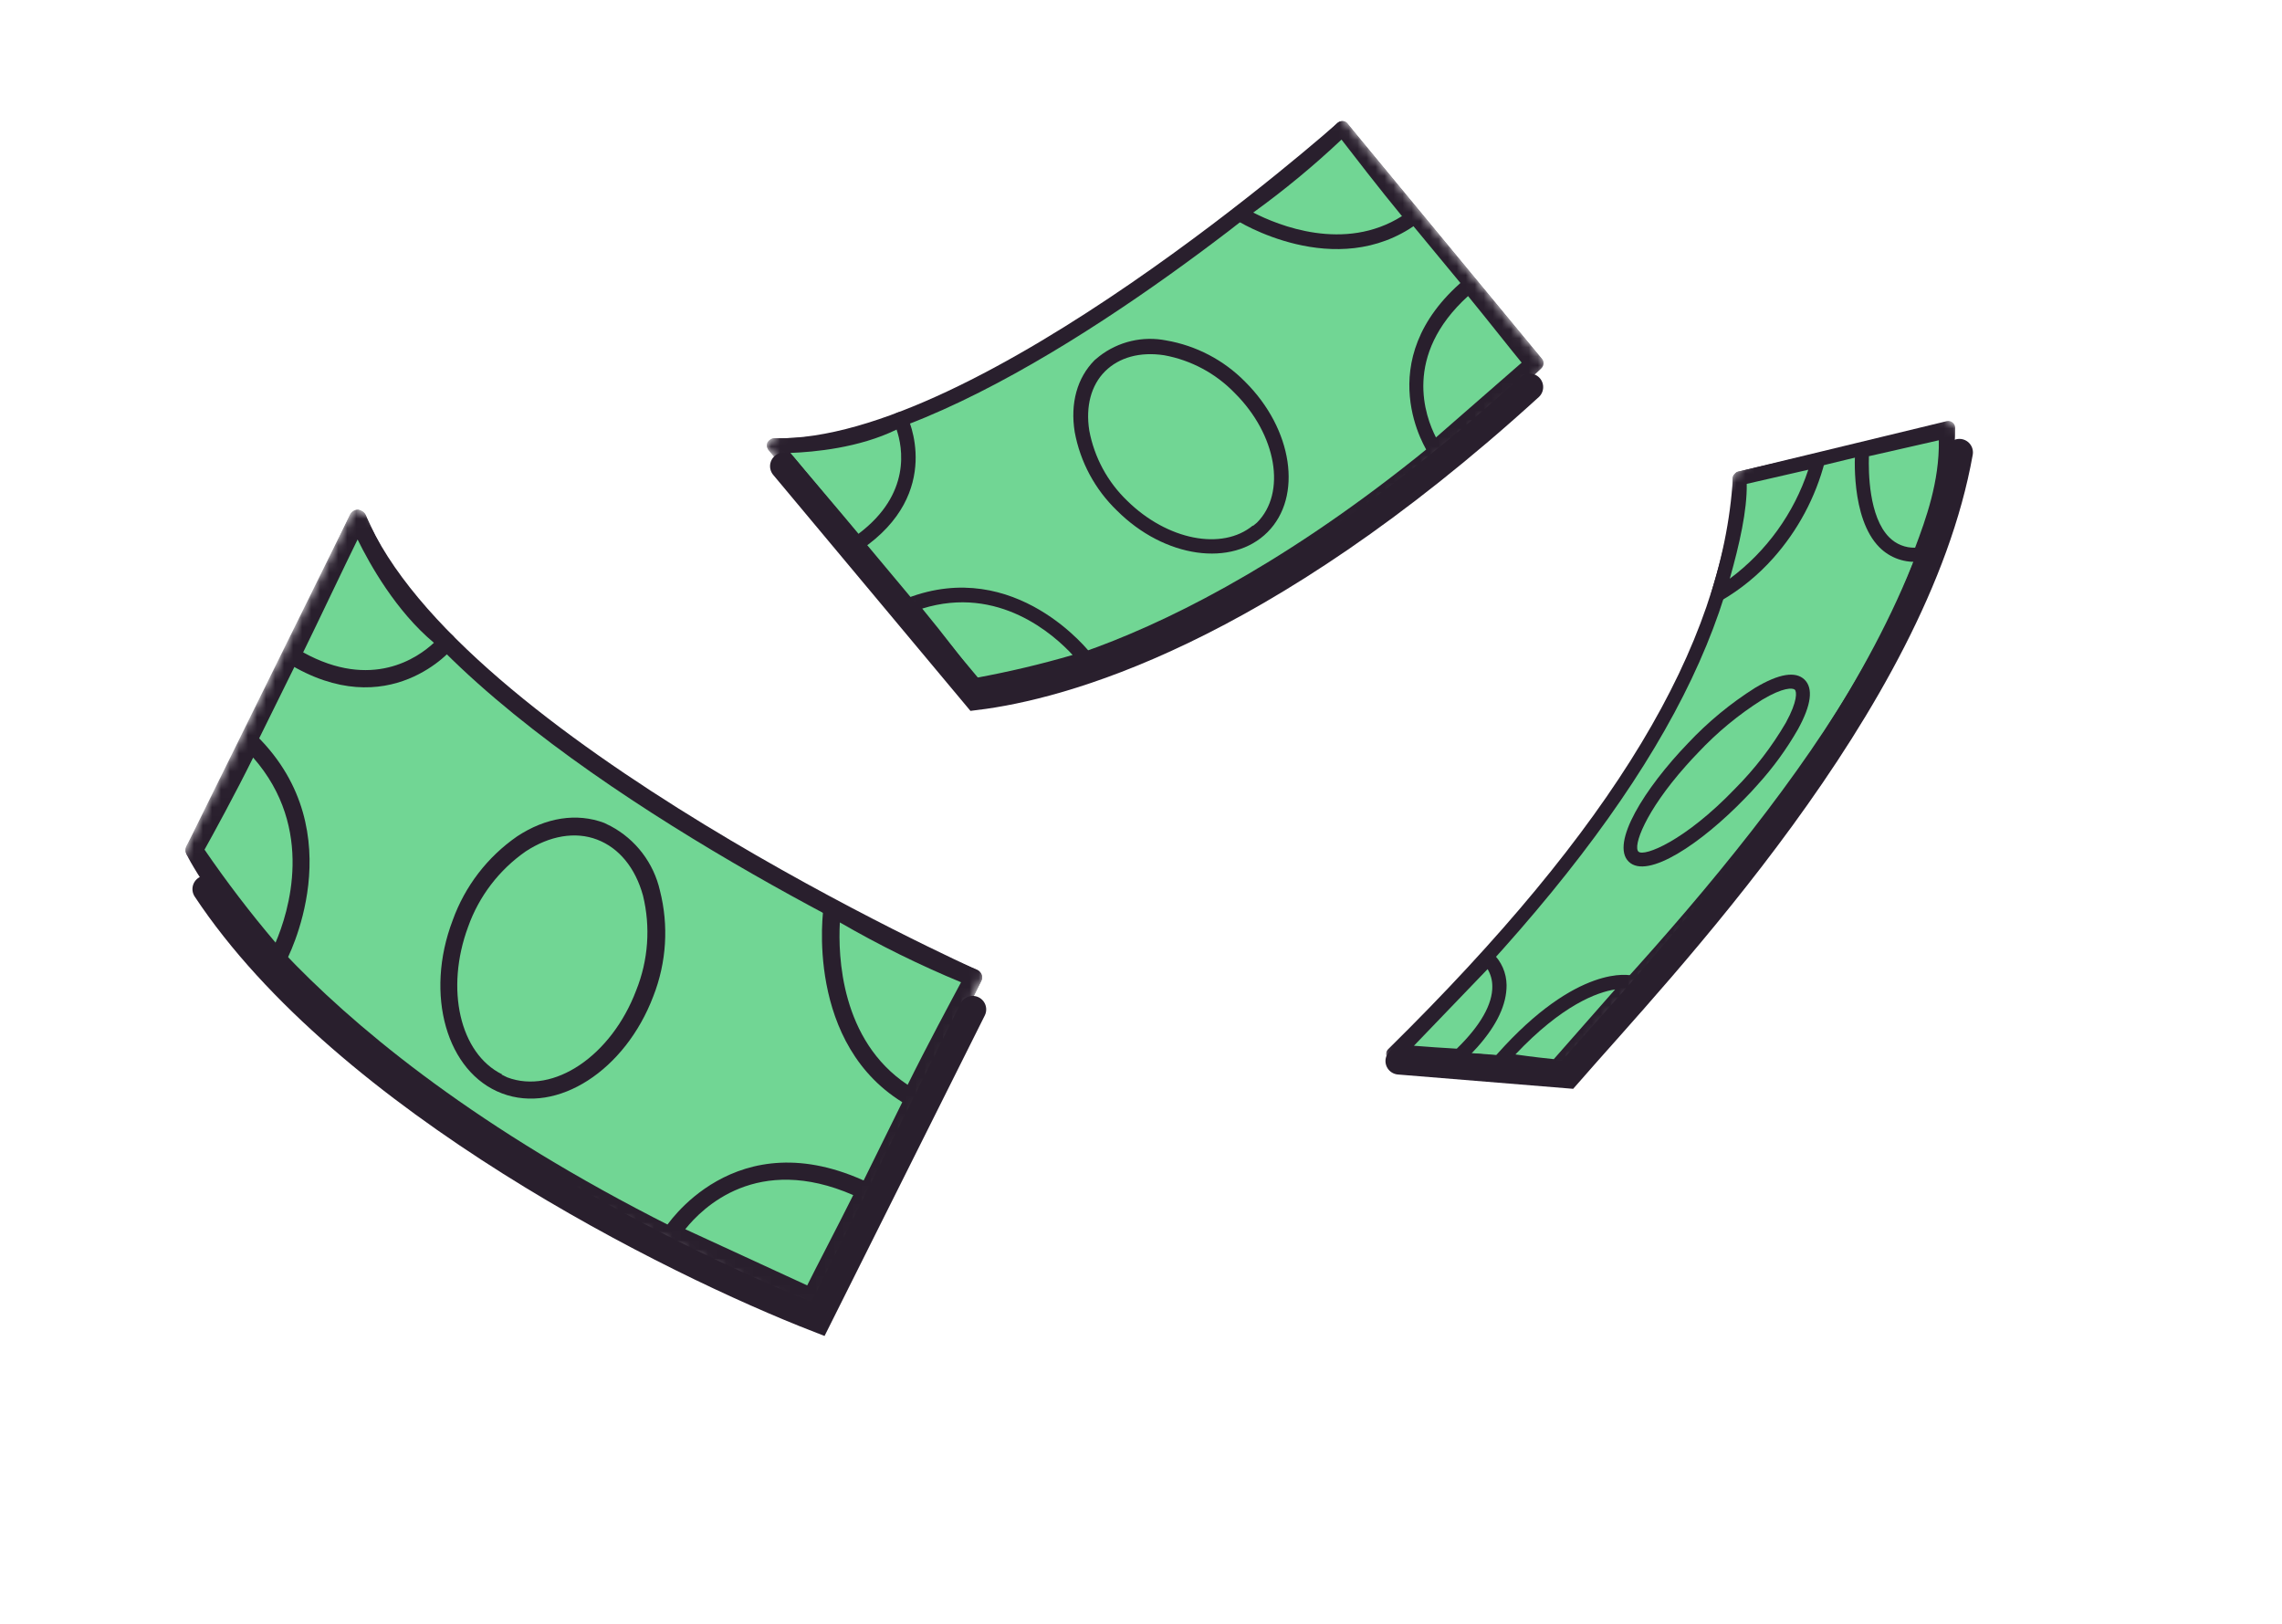 <svg width="253" height="180" viewBox="0 0 253 180" fill="none" xmlns="http://www.w3.org/2000/svg">
<g clip-path="url(#clip0_2644_7285)">
<mask id="mask0_2644_7285" style="mask-type:luminance" maskUnits="userSpaceOnUse" x="143" y="37" width="86" height="91">
<path d="M143.103 107.78L205.787 37.368L228.06 57.197L165.376 127.609L143.103 107.78Z" fill="white"/>
</mask>
<g mask="url(#mask0_2644_7285)">
<path d="M215.948 47.452C215.86 67.885 196.827 92.464 172.332 118.23L154.477 116.868C176.001 95.66 191.606 74.414 192.862 53.037L215.948 47.452Z" fill="#71D694"/>
<path d="M183.952 106.777C180.344 110.83 176.608 114.854 172.909 118.744C172.829 118.829 172.731 118.894 172.623 118.936C172.515 118.978 172.399 118.996 172.283 118.987L154.385 117.617C154.24 117.605 154.101 117.552 153.985 117.464C153.87 117.375 153.782 117.256 153.732 117.118C153.678 116.973 153.67 116.814 153.708 116.663C153.746 116.511 153.828 116.374 153.945 116.27C178.859 91.737 191.003 71.593 192.122 52.97C192.137 52.804 192.206 52.646 192.317 52.521C192.429 52.396 192.577 52.31 192.741 52.275L215.827 46.69C215.94 46.663 216.057 46.662 216.169 46.687C216.282 46.712 216.387 46.761 216.477 46.832C216.567 46.903 216.64 46.994 216.69 47.098C216.739 47.202 216.766 47.316 216.765 47.431C216.637 65.919 201.481 87.087 183.952 106.777ZM172.04 117.43C191.837 96.574 214.422 70.041 215.159 48.43L193.597 53.65C192.262 72.216 180.341 92.143 156.189 116.212L172.04 117.43Z" fill="#291F2D"/>
<path d="M164.943 106.265C164.943 106.265 169.349 109.866 161.795 117.051C159.537 116.929 155.062 116.558 155.062 116.558L164.943 106.265Z" fill="#71D694"/>
<path d="M163.796 116.081C163.353 116.579 162.861 117.086 162.32 117.601C162.244 117.674 162.154 117.731 162.055 117.768C161.957 117.805 161.852 117.822 161.748 117.818C159.501 117.707 155.05 117.378 155.016 117.347C154.87 117.337 154.73 117.285 154.614 117.198C154.497 117.111 154.408 116.992 154.358 116.855C154.308 116.718 154.298 116.57 154.329 116.426C154.36 116.283 154.431 116.152 154.534 116.046L164.392 105.733C164.529 105.579 164.72 105.485 164.924 105.472C165.128 105.459 165.328 105.528 165.479 105.662C165.963 106.115 166.349 106.662 166.616 107.27C166.882 107.878 167.023 108.535 167.03 109.203C167.047 111.324 165.987 113.62 163.796 116.081ZM161.509 116.256C164.132 113.701 165.492 111.31 165.449 109.31C165.445 108.647 165.265 108 164.927 107.434L156.759 115.93C158.144 116.042 160.131 116.181 161.509 116.256Z" fill="#291F2D"/>
<path d="M180.769 108.915C180.769 108.915 175.262 107.552 166.473 117.447C169.893 117.979 172.577 118.22 172.577 118.22L180.769 108.915Z" fill="#71D694"/>
<path d="M173.148 118.728C173.066 118.82 172.965 118.891 172.852 118.936C172.738 118.982 172.616 119 172.496 118.989C172.496 118.989 169.75 118.735 166.342 118.202C166.21 118.176 166.087 118.115 165.987 118.025C165.887 117.936 165.812 117.822 165.77 117.693C165.727 117.556 165.722 117.41 165.754 117.269C165.786 117.128 165.854 116.997 165.952 116.89C174.906 106.81 180.747 108.075 180.964 108.165C181.091 108.196 181.208 108.26 181.303 108.35C181.398 108.44 181.468 108.554 181.506 108.679C181.544 108.805 181.549 108.939 181.521 109.068C181.493 109.197 181.432 109.317 181.345 109.417L173.148 118.728ZM168.009 116.894C169.981 117.176 171.571 117.346 172.267 117.415L179.063 109.69C177.072 109.993 173.185 111.413 168.009 116.894Z" fill="#291F2D"/>
<path d="M199.465 75.856C198.022 74.463 192.731 77.612 187.647 82.888C182.562 88.165 179.609 93.572 181.051 94.965C182.494 96.357 187.785 93.209 192.869 87.932C197.954 82.655 200.907 77.248 199.465 75.856Z" fill="#71D694"/>
<path d="M194.829 87.031C194.396 87.517 193.953 88.015 193.47 88.488C188.619 93.512 182.642 97.533 180.575 95.527C178.509 93.522 182.322 87.397 187.157 82.38C189.367 80.027 191.867 77.965 194.596 76.245C197.226 74.683 199.064 74.379 200.063 75.34C201.05 76.302 200.818 78.151 199.342 80.834C198.071 83.058 196.557 85.136 194.829 87.031ZM186.916 84.895C182.384 89.985 181.027 93.812 181.652 94.41C182.277 95.008 186.784 93.249 192.374 87.419C194.552 85.233 196.442 82.777 197.996 80.113C199.302 77.725 199.21 76.678 198.986 76.458C198.746 76.244 197.707 76.18 195.373 77.57C192.762 79.215 190.371 81.19 188.259 83.444C187.782 83.933 187.338 84.42 186.916 84.895Z" fill="#291F2D"/>
<path d="M201.56 51.023C201.56 51.023 199.482 60.654 190.491 65.885C191.794 61.418 193.101 56.52 192.862 53.037L201.56 51.023Z" fill="#71D694"/>
<path d="M196.61 61.855C194.951 63.725 193.006 65.32 190.848 66.577C190.716 66.646 190.567 66.675 190.419 66.662C190.271 66.648 190.131 66.592 190.016 66.5C189.888 66.408 189.793 66.278 189.743 66.129C189.692 65.98 189.689 65.819 189.733 65.666C191.09 61.093 192.325 56.379 192.096 53.103C192.082 52.917 192.136 52.732 192.248 52.581C192.359 52.43 192.521 52.325 192.703 52.283L201.401 50.269C201.527 50.241 201.656 50.245 201.779 50.28C201.902 50.315 202.014 50.38 202.104 50.469C202.196 50.559 202.263 50.671 202.3 50.795C202.337 50.918 202.343 51.049 202.315 51.176C201.288 55.131 199.332 58.793 196.61 61.855ZM191.776 64.154C195.853 61.119 198.896 56.896 200.48 52.075L193.656 53.641C193.705 56.59 192.851 60.346 191.776 64.154Z" fill="#291F2D"/>
<path d="M206.436 49.977C206.436 49.977 205.436 62.114 212.859 61.497C214.169 58.023 216.027 53.221 215.681 47.889L206.436 49.977Z" fill="#71D694"/>
<path d="M213.446 61.988C213.312 62.137 213.127 62.229 212.93 62.245C212.097 62.347 211.254 62.258 210.465 61.987C209.676 61.716 208.96 61.269 208.372 60.679C205.123 57.423 205.662 50.211 205.679 49.894C205.695 49.729 205.763 49.573 205.873 49.449C205.984 49.325 206.131 49.239 206.292 49.205L215.543 47.122C215.651 47.097 215.762 47.097 215.87 47.119C215.977 47.141 216.078 47.186 216.166 47.251C216.255 47.317 216.329 47.401 216.382 47.498C216.435 47.596 216.466 47.704 216.473 47.815C216.795 53.208 214.999 58.045 213.664 61.57L213.597 61.749C213.563 61.838 213.511 61.919 213.446 61.988ZM207.203 50.587C207.149 52.282 207.183 57.295 209.454 59.566C209.827 59.944 210.273 60.241 210.766 60.439C211.259 60.637 211.789 60.732 212.322 60.718C213.512 57.563 215.031 53.383 214.954 48.808C212.766 49.321 208.679 50.229 207.192 50.576L207.203 50.587Z" fill="#291F2D"/>
</g>
</g>
<path d="M155.104 117.623L173.781 119.148C184.073 107.331 212.279 77.981 217.235 50.155" stroke="#291F2D" stroke-width="3" stroke-linecap="round"/>
<g clip-path="url(#clip1_2644_7285)">
<mask id="mask1_2644_7285" style="mask-type:luminance" maskUnits="userSpaceOnUse" x="13" y="56" width="104" height="91">
<path d="M90.418 146.035L13.61 108.128L39.23 56.217L116.038 94.124L90.418 146.035Z" fill="white"/>
</mask>
<g mask="url(#mask1_2644_7285)">
<path d="M90.217 144.259L107.916 108.397C107.916 108.397 50.232 82.609 39.668 57.513L21.54 94.245C21.54 94.245 34.402 121.016 90.217 144.259Z" fill="#71D694"/>
<path d="M40.096 56.645C40.303 56.747 40.466 56.919 40.556 57.131C50.85 81.597 107.738 107.251 108.345 107.529C108.463 107.582 108.569 107.659 108.658 107.754C108.746 107.85 108.813 107.962 108.857 108.084C108.894 108.207 108.906 108.335 108.894 108.462C108.881 108.589 108.843 108.713 108.782 108.826L91.083 144.688C90.974 144.91 90.784 145.082 90.553 145.169C90.322 145.256 90.067 145.251 89.84 145.155C34.331 122.031 21.195 95.773 20.663 94.668C20.6 94.535 20.568 94.389 20.57 94.242C20.572 94.095 20.607 93.95 20.672 93.818L38.801 57.087C38.883 56.92 39.01 56.781 39.168 56.684C39.327 56.588 39.509 56.539 39.694 56.544C39.834 56.549 39.971 56.584 40.096 56.645ZM100.157 105.78C84.64 98.121 49.461 79.106 39.663 59.707L22.637 94.204C24.522 97.632 39.394 121.838 89.753 143.016L106.607 108.866C105.395 108.311 103.103 107.234 100.157 105.78Z" fill="#291F2D"/>
<path d="M66.613 92.123C60.967 89.992 54.005 94.569 51.063 102.347C48.122 110.124 50.315 118.157 55.961 120.288C61.608 122.419 68.57 117.842 71.511 110.064C74.453 102.287 72.26 94.254 66.613 92.123Z" fill="#71D694"/>
<path d="M67.726 91.59C69.09 92.32 70.281 93.335 71.22 94.567C72.158 95.799 72.822 97.218 73.166 98.73C74.151 102.602 73.897 106.689 72.441 110.416C69.321 118.682 61.777 123.532 55.65 121.211C49.523 118.89 47.042 110.271 50.189 102.018C51.543 98.249 54.041 94.998 57.331 92.72C60.527 90.611 63.954 90.086 66.989 91.227C67.223 91.342 67.492 91.475 67.726 91.59ZM55.611 119.127L56.235 119.435C61.375 121.377 67.793 117.041 70.537 109.779C71.876 106.442 72.138 102.772 71.288 99.284C70.437 96.204 68.634 94.007 66.205 93.078C63.776 92.149 60.945 92.644 58.288 94.382C55.34 96.433 53.105 99.357 51.899 102.743C49.344 109.645 50.98 116.788 55.667 119.101L55.611 119.127Z" fill="#291F2D"/>
<path d="M74.496 136.686C74.496 136.686 81.621 125.153 95.903 132.018C93.483 136.922 89.925 143.76 89.925 143.76L74.496 136.686Z" fill="#71D694"/>
<path d="M96.332 131.148C96.559 131.262 96.732 131.46 96.814 131.7C96.857 131.821 96.874 131.949 96.867 132.077C96.859 132.205 96.826 132.33 96.77 132.445C94.376 137.297 90.817 144.136 90.783 144.205C90.669 144.436 90.469 144.612 90.226 144.695C89.983 144.778 89.717 144.76 89.487 144.647L74.119 137.581C73.994 137.524 73.883 137.44 73.793 137.336C73.704 137.232 73.637 137.11 73.598 136.978C73.559 136.846 73.549 136.708 73.568 136.572C73.587 136.436 73.634 136.305 73.707 136.189C73.772 136.058 81.448 123.997 96.354 131.148L96.332 131.148ZM89.492 142.498C90.397 140.663 92.746 136.189 94.595 132.486C83.953 127.85 77.884 133.882 75.973 136.269L89.492 142.498Z" fill="#291F2D"/>
<path d="M92.268 100.677C92.268 100.677 90.032 115.337 101.022 121.647C103.721 116.178 107.915 108.399 107.915 108.399C102.504 106.243 97.271 103.66 92.268 100.677Z" fill="#71D694"/>
<path d="M92.697 99.806L92.749 99.832C97.702 102.787 102.882 105.343 108.241 107.477C108.369 107.526 108.485 107.603 108.582 107.701C108.679 107.799 108.753 107.916 108.801 108.046C108.853 108.174 108.878 108.313 108.873 108.452C108.867 108.591 108.832 108.727 108.769 108.852C108.731 108.93 104.549 116.683 101.888 122.073C101.829 122.192 101.746 122.298 101.645 122.383C101.543 122.469 101.425 122.533 101.298 122.571C101.173 122.609 101.041 122.622 100.911 122.608C100.781 122.594 100.655 122.553 100.541 122.489C89.118 115.922 91.261 100.665 91.325 100.534C91.349 100.376 91.411 100.226 91.506 100.098C91.601 99.969 91.727 99.867 91.871 99.799C92.001 99.739 92.142 99.708 92.285 99.71C92.428 99.711 92.569 99.744 92.697 99.806ZM100.628 120.262C102.687 116.089 105.435 110.979 106.551 108.892C101.931 106.978 97.442 104.762 93.113 102.26C92.906 105.931 93.202 115.332 100.628 120.262Z" fill="#291F2D"/>
<path d="M30.826 106.168C30.826 106.168 38.22 92.627 27.798 82.283C25.53 87.251 21.54 94.244 21.54 94.244C21.54 94.244 27.662 103.169 30.826 106.168Z" fill="#71D694"/>
<path d="M28.227 81.415C28.32 81.463 28.406 81.523 28.483 81.595C39.334 92.356 31.752 106.496 31.674 106.631C31.604 106.762 31.504 106.874 31.384 106.96C31.263 107.046 31.124 107.104 30.978 107.128C30.832 107.152 30.682 107.142 30.541 107.099C30.399 107.056 30.27 106.981 30.162 106.879C26.959 103.85 20.989 95.163 20.741 94.792C20.639 94.642 20.581 94.466 20.573 94.285C20.566 94.103 20.609 93.923 20.699 93.765C20.733 93.695 24.689 86.75 26.919 81.882C26.983 81.741 27.081 81.617 27.203 81.521C27.326 81.426 27.469 81.361 27.621 81.332C27.827 81.293 28.04 81.322 28.227 81.415ZM30.551 104.498C31.965 101.196 34.99 91.856 28.068 83.985C26.129 87.915 23.578 92.581 22.676 94.19C25.122 97.76 27.75 101.2 30.551 104.498Z" fill="#291F2D"/>
<path d="M49.534 71.164C49.534 71.164 43.044 79.248 32.339 72.711C34.618 68.095 39.667 57.515 39.667 57.515C39.667 57.515 43.277 66.465 49.534 71.164Z" fill="#71D694"/>
<path d="M40.096 56.645C40.307 56.749 40.472 56.926 40.561 57.144C40.6 57.239 44.157 65.903 50.111 70.388C50.215 70.465 50.302 70.563 50.367 70.675C50.432 70.787 50.474 70.911 50.49 71.04C50.506 71.169 50.495 71.3 50.46 71.425C50.424 71.55 50.363 71.667 50.281 71.769C50.234 71.864 43.132 80.425 31.859 73.488C31.653 73.362 31.501 73.163 31.435 72.93C31.368 72.697 31.391 72.447 31.5 72.23C33.748 67.674 38.771 57.147 38.822 57.043C38.903 56.874 39.031 56.732 39.19 56.634C39.349 56.536 39.533 56.487 39.72 56.491C39.854 56.516 39.983 56.569 40.096 56.645ZM48.108 71.259C43.896 67.742 41.005 62.575 39.646 59.806C38.17 62.797 35.352 68.769 33.61 72.32C41.227 76.534 46.333 72.912 48.108 71.259Z" fill="#291F2D"/>
</g>
</g>
<path d="M107.838 111.905L90.685 146.211C74.676 139.985 38.388 122.045 22.836 98.564" stroke="#291F2D" stroke-width="3" stroke-linecap="round"/>
<g clip-path="url(#clip2_2644_7285)">
<mask id="mask2_2644_7285" style="mask-type:luminance" maskUnits="userSpaceOnUse" x="84" y="3" width="88" height="84">
<path d="M171.752 40.708L115.831 86.932L84.721 49.297L140.643 3.072L171.752 40.708Z" fill="white"/>
</mask>
<g mask="url(#mask2_2644_7285)">
<path d="M170.313 40.251L148.822 14.252C148.822 14.252 108.89 49.89 85.873 49.405L107.885 76.035C107.885 76.035 132.993 75.323 170.313 40.251Z" fill="#71D694"/>
<path d="M85.352 48.776C85.502 48.651 85.692 48.585 85.887 48.588C108.324 49.065 147.876 13.994 148.301 13.622C148.383 13.549 148.479 13.493 148.583 13.458C148.688 13.423 148.798 13.409 148.907 13.418C149.014 13.431 149.118 13.466 149.211 13.52C149.305 13.573 149.387 13.645 149.453 13.731L170.944 39.731C171.077 39.891 171.144 40.097 171.131 40.305C171.117 40.513 171.025 40.709 170.872 40.851C133.751 75.727 108.943 76.828 107.906 76.857C107.782 76.86 107.659 76.835 107.546 76.783C107.433 76.731 107.333 76.654 107.255 76.558L85.242 49.928C85.142 49.807 85.079 49.661 85.06 49.505C85.04 49.35 85.066 49.193 85.134 49.052C85.187 48.946 85.261 48.852 85.352 48.776ZM144.107 19.338C132.809 28.677 105.921 49.279 87.561 50.164L108.235 75.174C111.533 74.899 135.361 71.754 169.193 40.181L148.728 15.423C147.878 16.168 146.251 17.565 144.107 19.338Z" fill="#291F2D"/>
<path d="M121.918 40.523C118.312 44.147 119.42 51.095 124.393 56.041C129.366 60.987 136.32 62.06 139.926 58.436C143.532 54.812 142.424 47.865 137.451 42.918C132.478 37.972 125.524 36.9 121.918 40.523Z" fill="#71D694"/>
<path d="M121.894 39.482C122.931 38.68 124.128 38.11 125.403 37.81C126.679 37.509 128.004 37.486 129.289 37.74C132.616 38.313 135.679 39.916 138.045 42.321C143.332 47.574 144.449 55.065 140.529 58.994C136.61 62.924 129.104 61.871 123.836 56.603C121.402 54.261 119.763 51.214 119.151 47.892C118.636 44.7 119.423 41.874 121.358 39.925C121.528 39.784 121.724 39.623 121.894 39.482ZM138.91 58.307L139.364 57.931C142.648 54.633 141.536 48.189 136.892 43.572C134.785 41.39 132.047 39.924 129.063 39.381C126.393 38.977 124.072 39.612 122.512 41.167C120.952 42.722 120.35 45.077 120.765 47.725C121.321 50.706 122.798 53.437 124.989 55.532C129.421 59.879 135.496 61.075 138.909 58.254L138.91 58.307Z" fill="#291F2D"/>
<path d="M159.01 49.777C159.01 49.777 152.597 40.31 162.853 31.651C165.792 35.206 169.827 40.305 169.827 40.305L159.01 49.777Z" fill="#71D694"/>
<path d="M162.332 31.02C162.498 30.884 162.711 30.819 162.925 30.838C163.033 30.847 163.138 30.878 163.234 30.928C163.33 30.978 163.415 31.046 163.484 31.129C166.391 34.646 170.426 39.746 170.468 39.796C170.606 39.964 170.672 40.179 170.651 40.395C170.631 40.611 170.525 40.81 170.358 40.948L159.569 50.376C159.481 50.452 159.378 50.509 159.267 50.543C159.155 50.576 159.038 50.586 158.923 50.57C158.808 50.555 158.697 50.515 158.599 50.453C158.501 50.392 158.417 50.311 158.352 50.214C158.274 50.12 151.645 40.045 162.34 31.004L162.332 31.02ZM168.703 40.205C167.604 38.875 164.971 35.523 162.759 32.821C155.486 39.438 158.026 46.197 159.202 48.493L168.703 40.205Z" fill="#291F2D"/>
<path d="M137.43 23.67C137.43 23.67 147.953 30.441 156.638 24.132C153.361 20.167 148.823 14.253 148.823 14.253C145.279 17.687 141.47 20.836 137.43 23.67Z" fill="#71D694"/>
<path d="M136.909 23.039L136.946 23.008C140.946 20.202 144.718 17.085 148.225 13.684C148.308 13.602 148.407 13.539 148.516 13.498C148.625 13.457 148.742 13.44 148.858 13.448C148.975 13.451 149.091 13.48 149.196 13.532C149.301 13.584 149.394 13.659 149.468 13.75C149.515 13.806 154.038 19.702 157.268 23.61C157.339 23.696 157.392 23.796 157.422 23.904C157.453 24.012 157.461 24.125 157.447 24.236C157.433 24.346 157.397 24.452 157.341 24.548C157.284 24.643 157.21 24.727 157.12 24.793C148.087 31.347 137.071 24.443 136.993 24.348C136.879 24.276 136.785 24.176 136.719 24.058C136.653 23.941 136.618 23.808 136.616 23.674C136.614 23.553 136.64 23.433 136.691 23.323C136.741 23.214 136.816 23.116 136.909 23.039ZM155.433 23.959C152.933 20.934 149.949 17.055 148.729 15.475C145.647 18.381 142.379 21.083 138.945 23.563C141.703 24.985 149.052 27.993 155.433 23.959Z" fill="#291F2D"/>
<path d="M120.304 72.973C120.304 72.973 112.436 62.607 100.84 67.089C103.881 70.549 107.884 76.035 107.884 76.035C107.884 76.035 116.892 74.382 120.304 72.973Z" fill="#71D694"/>
<path d="M100.32 66.459C100.389 66.404 100.466 66.359 100.548 66.324C112.615 61.654 120.879 72.371 120.956 72.477C121.032 72.577 121.085 72.692 121.109 72.815C121.133 72.938 121.129 73.064 121.097 73.186C121.065 73.306 121.005 73.418 120.923 73.513C120.84 73.607 120.737 73.681 120.622 73.73C117.173 75.159 108.401 76.776 108.029 76.839C107.878 76.867 107.723 76.852 107.58 76.795C107.437 76.738 107.314 76.643 107.223 76.519C107.181 76.469 103.203 71.026 100.226 67.63C100.139 67.531 100.078 67.413 100.046 67.286C100.015 67.159 100.015 67.026 100.046 66.898C100.087 66.726 100.183 66.572 100.32 66.459ZM118.921 72.61C116.867 70.382 110.72 64.833 102.246 67.466C104.601 70.316 107.311 73.889 108.238 75.139C111.84 74.48 115.406 73.636 118.921 72.61Z" fill="#291F2D"/>
<path d="M99.825 46.49C99.825 46.49 103.801 54.28 95.04 60.291C92.273 56.944 85.873 49.407 85.873 49.407C85.873 49.407 94.027 49.701 99.825 46.49Z" fill="#71D694"/>
<path d="M85.352 48.776C85.505 48.649 85.7 48.583 85.898 48.589C85.985 48.592 93.9 48.828 99.427 45.777C99.523 45.724 99.628 45.691 99.737 45.679C99.846 45.667 99.956 45.678 100.061 45.709C100.166 45.742 100.264 45.795 100.348 45.865C100.432 45.936 100.501 46.023 100.551 46.122C100.608 46.191 104.738 54.617 95.472 60.929C95.303 61.045 95.097 61.093 94.894 61.064C94.691 61.035 94.507 60.932 94.377 60.773C91.647 57.471 85.278 49.971 85.216 49.896C85.114 49.776 85.049 49.628 85.029 49.472C85.008 49.315 85.034 49.156 85.102 49.014C85.169 48.918 85.254 48.837 85.352 48.776ZM99.402 47.623C95.227 49.663 90.239 50.115 87.632 50.211C89.424 52.38 93.048 56.609 95.18 59.176C101.076 54.748 100.06 49.562 99.402 47.623Z" fill="#291F2D"/>
</g>
</g>
<path d="M86.874 51.68L108.219 77.219C117.495 76.075 139.476 70.357 169.588 42.913" stroke="#291F2D" stroke-width="3" stroke-linecap="round"/>
<defs>
<clipPath id="clip0_2644_7285">
<rect width="94.59" height="29.844" fill="white" transform="translate(143.103 107.78) rotate(-48.323)"/>
</clipPath>
<clipPath id="clip1_2644_7285">
<rect width="85.991" height="58.17" fill="white" transform="translate(90.418 146.035) rotate(-153.732)"/>
</clipPath>
<clipPath id="clip2_2644_7285">
<rect width="72.839" height="49.065" fill="white" transform="translate(171.752 40.708) rotate(140.423)"/>
</clipPath>
</defs>
</svg>
